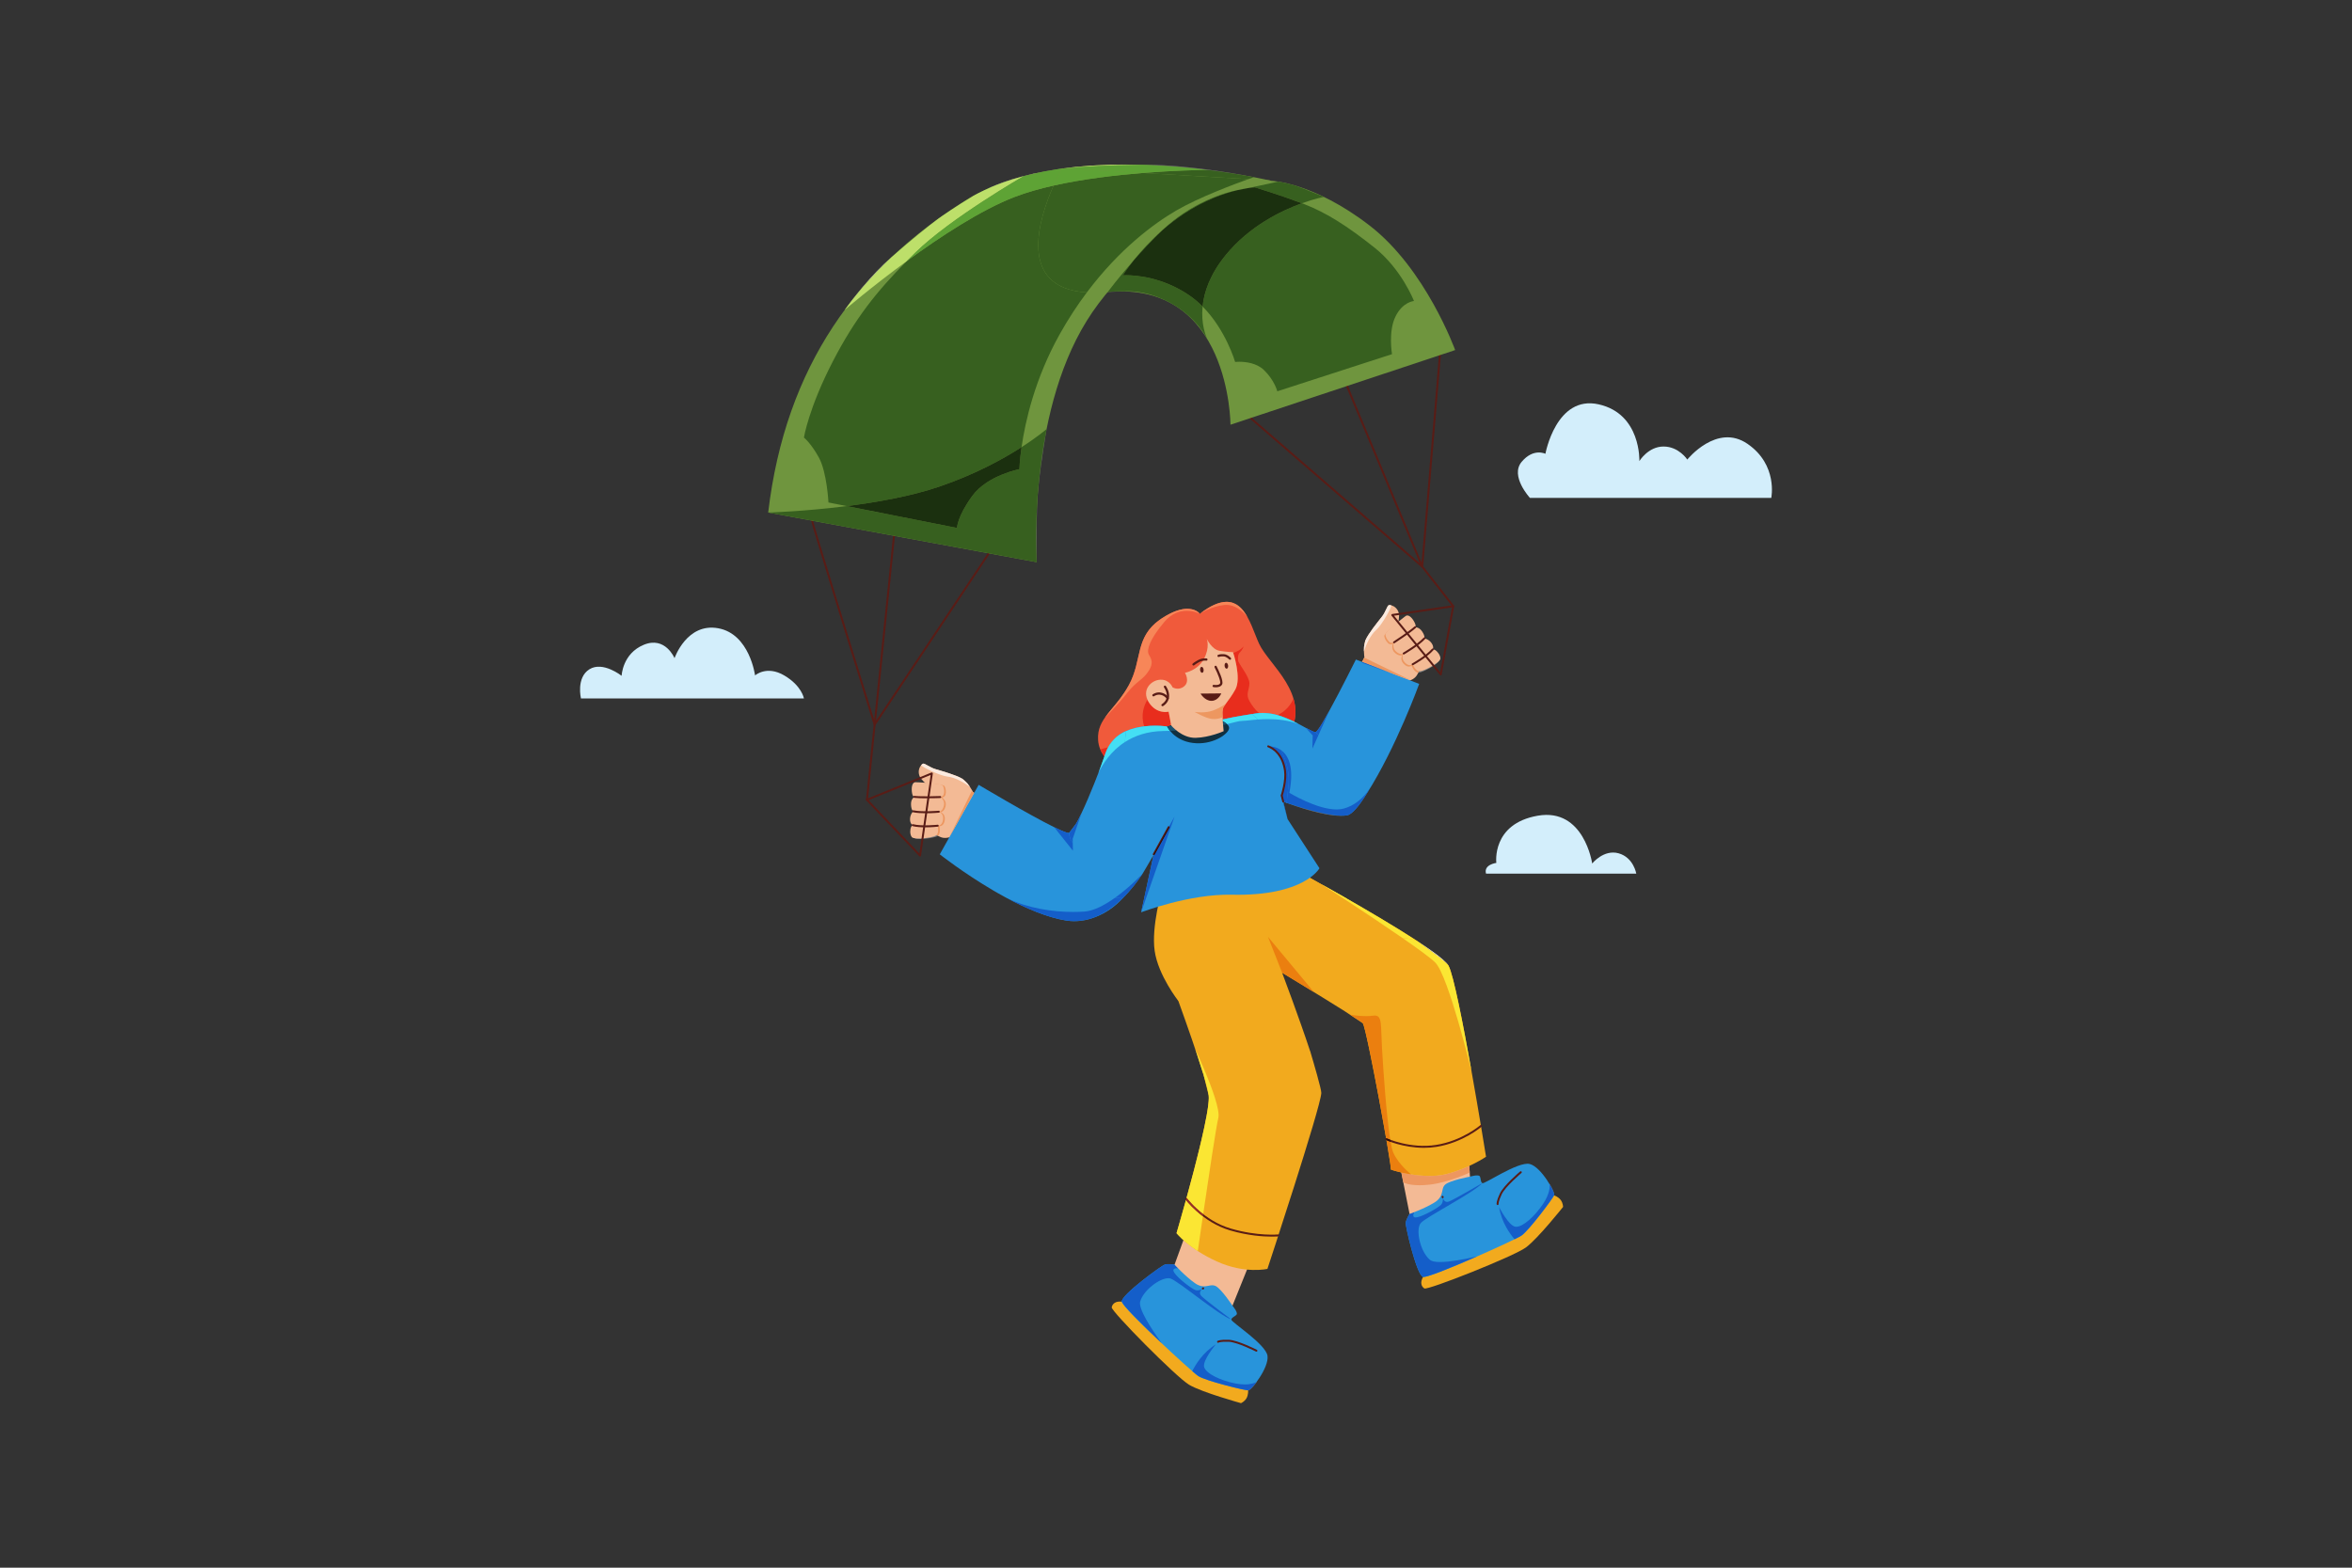 <?xml version="1.0" encoding="UTF-8"?> <svg xmlns="http://www.w3.org/2000/svg" viewBox="0 0 600 400" id="pp-lending-service"><rect x="0" y="0" width="600" height="400" fill="#333333" stroke="none"/><path fill="#F05A3B" d="M280.131,188.849c0.056,0.836,0.244,1.621,0.557,2.369c0.182,0.424,0.407,0.836,0.659,1.235 c1.121,1.743,2.972,3.17,5.349,4.205c0.481,0.203,0.793,0.317,0.793,0.317c0.245,0.099,0.5,0.187,0.764,0.279 c0.262,0.092,0.527,0.173,0.8,0.257c1.977,0.577,4.219,0.946,6.653,1.073c8.837,0.434,28.131-1.435,33.342-11.436 c5.213-9.999-5.367-17.515-7.854-22.905c-2.492-5.399-4.394-15.85-15.12-7.646c0,0-2.558-3.497-9.66,1.156 c-7.104,4.663-4.871,10.519-8.41,17.018C284.448,181.277,279.74,183.218,280.131,188.849"></path><path fill="#E82D1D" d="M329.964 178.256c-.028.064-1.144 2.953-4.101 4.19 1.637.441 3.084 1.097 4.305 1.708C330.658 182.07 330.505 180.106 329.964 178.256M317.263 164.922c0 0-.504.602-1.271 1.049-.66.383-1.231.587-1.382.638.365 1.151 1.99 6.655.535 9.292-.961 1.743-1.849 2.839-2.457 3.67.004-.004.007-.006.007-.006l0 0 0 0c0 0-.63.987-.804 1.491l0 0c-.067.369-.059 1.113-.019 1.937.001.011.001.017.001.017s0 0-.001 0c.009.181.02.365.031.55 1.107-.251 3.647-.788 7.495-1.368.514-.105 1.018-.177 1.512-.22.102-.014.204-.026.307-.036-1.095-.835-1.89-2.059-2.444-3-1.091-1.854-.076-2.843-.039-4.562.037-1.714-2.827-5.05-2.891-5.853-.059-.805-.089-1.545.501-2.113C316.935 165.845 317.263 164.922 317.263 164.922M282.653 190.684c-.758.182-1.435.357-1.965.534.182.424.407.836.659 1.235.121.188.25.373.388.553.116-.332.23-.661.342-.986.022-.065.046-.131.071-.197C282.296 191.42 282.465 191.041 282.653 190.684M292.711 178.533c-.858 1.426-1.781 3.84-.82 6.797.993-.119 1.937-.16 2.763-.16 1.805 0 3.054.194 3.054.194l.026-.003.211-.069c.282-.192.543-.362.778-.51l-.604-3.199c0 0-.327.084-.838.084-1.039 0-2.837-.345-4.192-2.439C292.938 178.993 292.812 178.761 292.711 178.533"></path><path fill="#FFF" d="M312.902,153.565c-1.776,0-3.995,0.865-6.829,3.034l0,0C308.909,154.43,311.126,153.565,312.902,153.565 c2.469,0.001,4.083,1.674,5.309,3.844c0.005,0.007,0.009,0.012,0.011,0.014C316.995,155.247,315.379,153.564,312.902,153.565"></path><path fill="#F78658" d="M312.902,153.565c-1.776,0-3.994,0.865-6.829,3.033c0,0,2.966-1.924,6.321-2.239 c0.148-0.014,0.293-0.02,0.438-0.02c2.993,0,5.196,2.831,5.378,3.07C316.986,155.239,315.372,153.565,312.902,153.565"></path><path fill="#FFF" d="M295.82,158.162c-6.386,4.585-4.378,10.296-7.822,16.61c-0.703,1.288-1.45,2.398-2.194,3.392 c0.746-0.994,1.496-2.104,2.2-3.392C291.44,168.462,289.434,162.757,295.82,158.162 M304.182,155.492 c1.33,0.337,1.892,1.106,1.892,1.106l0,0C306.074,156.598,305.512,155.829,304.182,155.492"></path><path fill="#F78658" d="M302.879,155.338c-1.513,0-3.625,0.558-6.464,2.416c-0.206,0.135-0.404,0.271-0.594,0.408 c-6.387,4.595-4.38,10.3-7.816,16.61c-0.704,1.288-1.454,2.398-2.2,3.392c-1.447,1.934-2.881,3.433-3.95,4.966 c0.194-0.19,3.383-3.35,5.718-6.353c2.404-3.091,4.005-3.224,5.544-5.723c1.54-2.505,0.002-3.539-0.199-4.419 c-0.206-0.88,0.127-3.247,4.129-7.973c1.883-2.222,3.991-2.81,5.696-2.81c1.921,0,3.332,0.748,3.332,0.748 s-0.562-0.769-1.892-1.106C303.809,155.398,303.376,155.338,302.879,155.338"></path><path fill="#F2AA1E" d="M296.43 227.049c0 0-2.773 9.344-1.869 15.587.903 6.242 6.044 12.77 6.044 12.77l43.071-26.071-13.844-7.763-3.407-5.138L296.43 227.049M318.404 354.746c0 0 .088 1.164-.437 2.046-.524.881-1.391 1.225-1.391 1.225s-9.942-2.742-13.235-4.69c-3.293-1.948-19.918-18.797-19.74-19.757.179-.958 1.035-1.63 2.569-1.441C287.705 332.316 318.404 354.746 318.404 354.746"></path><path fill="#2894DB" d="M314.407,333.147c0,0,1.461,1.737,1.053,2.265c-0.407,0.527-1.263,0.672-1.344,1.292 c-0.082,0.615,8.817,6.268,9.229,9.243c0.411,2.977-4.068,8.782-4.941,8.8c-0.875,0.015-10.903-2.422-12.767-3.677 c-1.865-1.256-19.223-17.285-19.467-18.94c-0.243-1.656,10.163-9.245,11.002-9.474c0.843-0.229,2.461,0.012,2.461,0.012 l10.535,3.833C310.168,326.5,314.483,332.254,314.407,333.147"></path><path fill="#591C16" d="M320.515 344.882l-.113-.027c-.048-.023-4.8-2.42-6.963-2.507-2.059-.085-2.574.222-2.579.226-.113.072-.268.041-.343-.069-.075-.111-.054-.259.055-.339.092-.068.674-.403 2.887-.317 2.271.092 6.971 2.46 7.17 2.562.123.062.172.213.109.336C320.693 344.832 320.605 344.882 320.515 344.882zM306.857 329.026l-.202-.102c-.081-.111-.058-.266.052-.348l.085-.062c.111-.077.266-.054.345.056.082.111.059.266-.048.347L307 328.981 306.857 329.026"></path><path fill="#7F7F7F" d="M314.12,336.677c0,0.001,0,0.002,0,0.003c0.003,0.001,0.006,0.002,0.009,0.003 C314.128,336.683,314.125,336.681,314.12,336.677 M298.16,322.536c-0.352,0-0.703,0.025-0.974,0.099 c-0.758,0.206-9.329,6.423-10.795,8.841c1.501-2.433,10.025-8.616,10.781-8.822c0.271-0.074,0.623-0.099,0.975-0.099 c0.742,0,1.486,0.111,1.486,0.111l0,0l0,0l0.007-0.02C299.575,322.638,298.866,322.536,298.16,322.536"></path><path fill="#145EC9" d="M298.147,322.556c-0.352,0-0.704,0.025-0.975,0.099c-0.756,0.206-9.28,6.389-10.781,8.822 c-0.156,0.258-0.232,0.473-0.208,0.632c0.131,0.892,5.212,5.937,10.171,10.61c-2.896-4.005-6.027-8.897-5.482-10.673 c0.911-2.94,4.966-5.905,7.166-5.904c0.193,0,0.371,0.023,0.532,0.07c1.996,0.59,12.181,9.27,15.549,10.468 c0-0.001,0-0.002,0-0.003c-0.258-0.193-6.592-4.926-7.621-5.965c-0.755-0.761-0.205-1.451,0.167-1.782l-0.011-0.006 c-0.004-0.005-0.007-0.011-0.011-0.017c-0.269,0.151-0.698,0.34-1.168,0.34c-0.167,0-0.34-0.024-0.512-0.082 c-0.975-0.332-4.367-2.917-5.354-4.365c-0.72-1.057,0.122-1.2,0.628-1.2c0.132,0,0.242,0.01,0.294,0.015 c-0.557-0.57-0.899-0.949-0.899-0.949l0,0C299.633,322.667,298.89,322.556,298.147,322.556"></path><path fill="#2C0E0B" d="M306.857,328.776c-0.05,0.033-0.122,0.08-0.213,0.131c0.004,0.006,0.007,0.011,0.011,0.017l0.011,0.006 C306.741,328.863,306.809,328.811,306.857,328.776"></path><path fill="#F3BA95" d="M303.917,310.845l-4.284,11.822c0,0,2.617,2.902,5.161,4.708c1.488,1.058,2.548,0.88,3.468,0.699 c0.652-0.126,1.235-0.253,1.853,0.058c1.485,0.754,4.292,5.014,4.292,5.014l4.802-11.906L303.917,310.845"></path><path fill="#7F7F7F" d="M320.669,352.539c-0.029,0.018-0.065,0.039-0.108,0.063c-0.931,1.253-1.818,2.137-2.157,2.143l0,0l0,0 c0,0,0,0.01,0.001,0.028c0.012,0.001,0.024,0.001,0.034,0.001c0.003,0,0.006,0,0.009,0 C318.794,354.766,319.714,353.838,320.669,352.539"></path><path fill="#EB7F0F" d="M305.728,351.127c1.95,1.245,11.572,3.595,12.678,3.647c-0.001-0.018-0.001-0.028-0.001-0.028l0,0 c-0.003,0-0.006,0-0.008,0C317.482,354.746,307.796,352.393,305.728,351.127"></path><path fill="#145EC9" d="M310.167,343.017c-3.387,2.102-5.28,5.34-6.015,6.825c0.736,0.64,1.278,1.084,1.529,1.254 c0.015,0.01,0.031,0.02,0.047,0.031c2.068,1.266,11.754,3.619,12.668,3.619c0.002,0,0.005,0,0.008,0l0,0 c0.339-0.007,1.226-0.891,2.157-2.143c-0.398,0.22-1.374,0.641-3.035,0.641c-0.65,0-1.405-0.064-2.271-0.23 c-3.868-0.74-7.546-2.506-8.07-4.17C306.662,347.175,310.167,343.017,310.167,343.017"></path><path fill="#F2AA1E" d="M396.441,304.992c0,0,1.107,0.374,1.715,1.201c0.605,0.827,0.584,1.759,0.584,1.759 s-6.409,8.08-9.491,10.35c-3.081,2.27-25.085,10.987-25.899,10.449c-0.812-0.538-1.098-1.59-0.322-2.929 C363.8,324.483,396.441,304.992,396.441,304.992"></path><path fill="#2894DB" d="M374.999,300.23c0,0,2.171-0.665,2.498-0.084c0.327,0.58,0.124,1.427,0.662,1.743 c0.257,0.152,2.408-1.159,4.892-2.471c2.668-1.409,5.721-2.819,7.222-2.414c2.9,0.786,6.495,7.176,6.169,7.988 c-0.326,0.81-6.489,9.088-8.373,10.313c-1.884,1.225-23.422,10.94-25.041,10.517c-1.618-0.423-4.539-12.967-4.421-13.83 c0.118-0.863,0.973-2.259,0.973-2.259l7.644-8.199C367.224,301.533,374.206,299.811,374.999,300.23"></path><path fill="#591C16" d="M382.042 307.471c-.112 0-.213-.073-.24-.187-.027-.112-.114-.773.837-2.781.971-2.056 4.987-5.455 5.158-5.599.105-.089.263-.075.353.03.089.105.075.264-.03.353-.041.034-4.104 3.473-5.029 5.43-.88 1.859-.801 2.455-.8 2.461.021.132-.065.262-.197.288L382.042 307.471zM368.026 305.722c-.114 0-.217-.077-.244-.192l-.023-.1c-.03-.133.051-.264.184-.297s.266.047.301.178l.027.111c.027.133-.058.266-.192.294L368.026 305.722"></path><path fill="#7F7F7F" d="M359.575,309.706l-0.007,0.007c0,0-0.856,1.396-0.975,2.261c-0.107,0.784,2.309,11.274,3.963,13.448 c-1.654-2.212-4.057-12.646-3.949-13.43c0.118-0.863,0.973-2.259,0.973-2.259l0,0l0,0L359.575,309.706 M378.146,301.868 c0,0-0.004,0.002-0.011,0.006c0.001,0.001,0.002,0.001,0.003,0.002C378.14,301.873,378.143,301.871,378.146,301.868"></path><path fill="#145EC9" d="M378.135,301.874c-0.306,0.178-7.11,4.142-8.468,4.683c-0.192,0.077-0.362,0.11-0.514,0.11 c-0.631,0-0.93-0.575-1.059-0.956c-0.005,0.001-0.01,0.003-0.016,0.004l-0.016,0.002c0.046,0.415,0.042,1.131-0.419,1.647 c-0.687,0.768-4.391,2.881-6.109,3.223c-0.158,0.031-0.293,0.046-0.408,0.046c-1.033,0-0.434-1.156-0.322-1.358 c-0.742,0.29-1.224,0.457-1.224,0.457l0,0c0,0-0.855,1.396-0.973,2.259c-0.107,0.785,2.295,11.218,3.949,13.43 c0.161,0.211,0.314,0.345,0.458,0.382c0.035,0.009,0.078,0.013,0.13,0.013c1.266,0,7.619-2.599,13.61-5.23 c-3.248,0.741-6.908,1.424-9.385,1.424c-1.197,0-2.118-0.16-2.582-0.55c-2.555-2.159-3.685-7.756-2.361-9.365 c1.323-1.607,13.289-7.588,15.71-10.221C378.137,301.876,378.136,301.875,378.135,301.874"></path><path fill="#2C0E0B" d="M368.026,305.472c0.011,0.058,0.026,0.143,0.037,0.246l0.016-0.002c0.005-0.001,0.01-0.002,0.016-0.004 C368.061,305.615,368.04,305.531,368.026,305.472"></path><path fill="#F3BA95" d="M357.372,298.609l2.208,11.124c0,0,3.693-1.275,6.349-2.91c2.659-1.636,1.501-3.526,2.777-4.6 c1.274-1.075,6.292-1.994,6.292-1.994l-0.239-3.574L357.372,298.609"></path><path fill="#ED9760" d="M374.815,297.489c-1.632,0.748-3.655,1.529-5.929,2.1c-1.305,0.327-2.732,0.455-4.161,0.455 c-2.666,0-5.34-0.446-7.243-0.878l0.502,2.53c0,0,1.167,0.72,4.159,0.72c0.746,0,1.604-0.045,2.586-0.156 c4.921-0.56,10.198-3.08,10.198-3.08l-0.103-1.541L374.815,297.489"></path><path fill="#F2AA1E" d="M343.043,258.015c3.751-2.236,7.521-4.464,10.788-7.364c2.225-1.976,3.819-4.269,5.334-6.811 c0.75-1.258,1.481-2.528,2.281-3.755l0.016-0.023c-11.651-7.604-31.63-18.488-31.63-18.488l-33.113,23.261 c0,0,7.165,19.059,10.252,29.262c4.246,0.884,8.642,0.916,12.984,0.175c5.226-0.892,10.38-2.369,14.343-5.83 c-2.96-8.98-7.228-20.251-7.228-20.251S336.968,254.185,343.043,258.015"></path><path fill="#F2AA1E" d="M369.513 246.378c-.457-.835-5.707-4.65-8.05-6.317-4.17-1.824-12.725.488-15.062 2.612-3.096 2.809-5.282 7.173-3.357 15.343.278.195 4.526 2.976 4.6 3.052.955.993 7.56 37.241 7.151 37.294-.412.057 8.118 2.723 14.092 1.228 5.97-1.498 10.205-4.445 10.205-4.445S372.01 250.927 369.513 246.378M319.028 262.562c-4.229.684-10.91 5.936-11.994 11.734.063.327 1.28 5.028 1.306 5.264.562 5.311-8.203 35.089-8.203 35.089s3.123 3.959 10.277 7.21c7.156 3.251 12.909 1.901 12.909 1.901s13.554-41.088 13.746-44.875c.046-.9-1.92-7.603-2.77-10.443C328.466 262.51 324.361 261.701 319.028 262.562"></path><path fill="#7F7F7F" d="M327.072,248.19l8.115,4.952C330.859,250.484,327.072,248.19,327.072,248.19"></path><path fill="#EB7F0F" d="M323.461,239.032l3.61,9.157c0,0,3.788,2.295,8.115,4.952L323.461,239.032"></path><path fill="#591C16" d="M324.438 315.529c-2.109 0-5.993-.23-10.621-1.584-7.016-2.052-11.359-7.828-11.403-7.886-.082-.11-.059-.267.053-.35.11-.081.267-.058.35.053.042.057 4.29 5.699 11.142 7.702 6.889 2.015 12.079 1.512 12.132 1.506.152-.018.26.087.275.224.014.137-.087.259-.224.274C326.125 315.469 325.51 315.529 324.438 315.529M363.24 292.868c-5.371 0-9.652-1.958-9.702-1.983-.125-.058-.18-.206-.121-.332.059-.123.206-.178.332-.121.059.028 6.012 2.746 12.631 1.694 6.621-1.056 11.208-4.991 11.254-5.032.103-.089.262-.08.353.024.091.104.08.262-.024.352-.046.042-4.735 4.071-11.503 5.149C365.36 292.795 364.28 292.868 363.24 292.868"></path><path fill="#7F7F7F" d="M347.635,261.061c0.002,0.003,0.005,0.005,0.008,0.008c0.28,0.291,1.043,3.604,1.974,8.145 c-0.93-4.542-1.694-7.856-1.974-8.147C347.642,261.066,347.639,261.064,347.635,261.061"></path><path fill="#EB7F0F" d="M344.432,258.896c1.737,1.11,2.964,1.925,3.203,2.165c0.004,0.003,0.006,0.005,0.008,0.006 c0.28,0.291,1.044,3.605,1.974,8.147c1.291,6.297,2.901,14.958,3.984,21.2c0.015-0.003,0.029-0.004,0.044-0.004 c0.035,0,0.071,0.007,0.104,0.023c0.014,0.007,0.335,0.154,0.904,0.365c-0.999-6.138-1.803-18.153-2.099-23.279 c-0.349-5.967,0.112-8.399-1.87-8.399c-0.139,0-0.291,0.012-0.456,0.036c-0.564,0.081-1.168,0.112-1.766,0.112 C346.407,259.267,344.432,258.896,344.432,258.896"></path><path fill="#7F7F7F" d="M354.782,298.374c0.016,0.035,0.301,0.145,0.793,0.294C355.094,298.522,354.81,298.412,354.782,298.374"></path><path fill="#EB7F0F" d="M353.695,290.954c0.75,4.347,1.219,7.393,1.101,7.409c-0.012,0.002-0.016,0.005-0.014,0.011 c0.027,0.038,0.312,0.148,0.793,0.294c0.905,0.273,2.51,0.676,4.413,0.976c-0.038-0.028-3.235-2.51-4.567-5.574 c-0.23-0.53-0.456-1.474-0.672-2.707C354.247,291.184,353.886,291.036,353.695,290.954"></path><path fill="#2C0E0B" d="M353.645,290.41c-0.015,0-0.029,0.001-0.044,0.004c0.032,0.182,0.063,0.363,0.094,0.54 c0.191,0.082,0.552,0.23,1.054,0.409c-0.032-0.182-0.064-0.372-0.096-0.566c-0.568-0.211-0.89-0.358-0.904-0.365 C353.716,290.417,353.68,290.41,353.645,290.41"></path><path fill="#FFF" d="M306.973,274.097c0.021,0.07,0.042,0.14,0.063,0.209c-0.001-0.004-0.001-0.007-0.002-0.01 c0.011-0.06,0.023-0.119,0.035-0.179C307.038,274.11,307.005,274.103,306.973,274.097 M304.905,267.685 c0.168,0.5,0.333,0.993,0.494,1.479c-0.161-0.485-0.325-0.978-0.493-1.477C304.906,267.686,304.905,267.685,304.905,267.685"></path><path fill="#FBE633" d="M304.907,267.687c0.167,0.499,0.332,0.992,0.493,1.477c0.588,1.774,1.124,3.447,1.574,4.933 c0.032,0.007,0.064,0.013,0.097,0.02c0.067-0.322,0.151-0.644,0.25-0.962C306.065,270.149,304.949,267.777,304.907,267.687"></path><path fill="#FBE633" d="M307.32 273.155c-.1.318-.184.639-.25.962-.012.06-.024.119-.035.179 0 .003.001.007.002.01.714 2.375 1.198 4.248 1.304 5.254.018.166.026.356.026.568-.001 4.143-3.268 16.767-5.684 25.542.052.014.1.045.134.092.025.033 1.505 2 4.114 4.021 1.364-9.298 3.329-22.42 3.863-24.526C311.289 283.304 309.156 277.551 307.32 273.155M302.533 306.211c-1.348 4.878-2.396 8.437-2.396 8.437l0 0c0 0 0 .001.001.002.057.072 1.756 2.178 5.423 4.558 0-.003.544-3.799 1.286-8.861C304.464 308.541 302.953 306.738 302.533 306.211"></path><path fill="#973025" d="M302.683,305.67c-0.05,0.182-0.1,0.363-0.149,0.542l0,0c0.419,0.527,1.931,2.33,4.315,4.136 c0.027-0.186,0.055-0.375,0.083-0.565c-2.609-2.021-4.089-3.988-4.114-4.021C302.782,305.715,302.734,305.684,302.683,305.67 L302.683,305.67"></path><path fill="#7F7F7F" d="M395.296,302.044c0.005,0.034,0.011,0.075,0.016,0.123c0.789,1.347,1.256,2.508,1.129,2.824l0,0l0,0 c0,0,0.009,0.003,0.027,0.009c0.007-0.015,0.013-0.029,0.018-0.041C396.612,304.639,396.119,303.431,395.296,302.044"></path><path fill="#EB7F0F" d="M396.441,304.992L396.441,304.992c-0.322,0.8-6.337,8.884-8.3,10.264c1.887-1.27,7.841-9.248,8.327-10.255 C396.45,304.995,396.441,304.992,396.441,304.992"></path><path fill="#145EC9" d="M395.312,302.168c0.064,0.629,0.051,2.44-1.695,5.045c-2.128,3.171-5.073,5.804-6.833,5.804 c-0.054,0-0.107-0.003-0.16-0.008c-1.739-0.168-4.197-5.02-4.197-5.02c0.611,3.94,2.854,6.948,3.934,8.205 c0.874-0.428,1.496-0.753,1.751-0.919c0.009-0.006,0.019-0.013,0.029-0.019c1.963-1.38,7.978-9.464,8.3-10.264l0,0 C396.568,304.676,396.101,303.515,395.312,302.168"></path><path fill="#FFF" d="M369.542,246.433c1.292,2.478,3.765,15.191,5.871,27.007c0.001,0.005,0.002,0.008,0.002,0.009 C373.309,261.63,370.835,248.912,369.542,246.433 M369.527,246.405c0.003,0.006,0.007,0.012,0.01,0.019 C369.534,246.418,369.531,246.411,369.527,246.405 M337.903,226.055c1.759,0.99,3.712,2.098,5.76,3.273l0.014,0.008 c5.935,3.407,12.666,7.383,17.786,10.725l0,0c2.343,1.667,7.593,5.482,8.05,6.317l0,0l0,0 C367.763,243.188,348.987,232.292,337.903,226.055 M337.852,226.026c0.01,0.006,0.02,0.011,0.029,0.017 C337.871,226.037,337.861,226.031,337.852,226.026"></path><path fill="#FBE633" d="M343.663,229.328c0.005,0.003,0.008,0.005,0.013,0.008l0,0L343.663,229.328"></path><path fill="#FBE633" d="M337.143,225.628c0.193,0.108,12.133,7.813,20.733,13.775c1.349,0.023,2.593,0.223,3.587,0.658 c-5.121-3.342-11.852-7.319-17.787-10.725c-0.005-0.003-0.008-0.005-0.013-0.008c-2.048-1.175-4.001-2.283-5.76-3.273 c-0.007-0.004-0.015-0.008-0.022-0.012c-0.01-0.006-0.02-0.011-0.029-0.017C337.611,225.891,337.375,225.758,337.143,225.628"></path><path fill="#FBE633" d="M357.875,239.403c3.971,2.753,7.23,5.134,8.291,6.224c3.324,3.411,9.121,27.296,9.246,27.813 c-2.105-11.816-4.578-24.529-5.871-27.007c-0.001-0.003-0.003-0.006-0.005-0.009c-0.003-0.006-0.006-0.013-0.01-0.019 c-0.005-0.009-0.01-0.019-0.015-0.028l0,0c-0.457-0.835-5.707-4.65-8.05-6.317l0,0 C360.468,239.626,359.224,239.426,357.875,239.403"></path><path fill="#F3BA95" d="M249.578,202.826l-5.728,11.572l-1.005-0.572h-0.008l-0.447-0.253c0,0-0.161,0.068-0.434,0.125 c-0.324,0.079-0.792,0.142-1.308,0.072c-0.937-0.119-1.828-0.81-1.828-0.81l0.306-10.807c0,0-4.002-2.556-4.583-4.231 c-0.417-1.191,0.018-2.175,0.451-2.686c0.179-0.211,0.353-0.348,0.48-0.386c0.43-0.14,1.63,0.943,3.194,1.404 c1.565,0.468,5.293,1.51,6.825,2.456l0.083,0.06c0.24,0.15,0.473,0.34,0.682,0.553c0.177,0.168,0.339,0.347,0.496,0.534 l0.009,0.008c0.257,0.31,0.495,0.633,0.695,0.938c0.485,0.717,0.786,1.319,0.786,1.319l0.081,0.045L249.578,202.826"></path><path fill="#FBEADF" d="M235.559,194.836c-0.031,0-0.06,0.004-0.085,0.012c-0.127,0.038-0.301,0.175-0.48,0.386 c0.085,0.457,4.896,2.717,6.661,2.904c2.111,0.228,4.36,1.602,5.803,2.662c-0.201-0.305-0.438-0.627-0.695-0.938l-0.009-0.008l0,0 c-0.523-0.496-0.984-0.922-1.178-1.087l0,0l-0.083-0.06c-1.531-0.946-5.259-1.988-6.825-2.456 C237.197,195.819,236.048,194.836,235.559,194.836"></path><path fill="#F3BA95" d="M347.375,169.061l11.353,6.15l0.491-1.048l0.008-0.003l0.22-0.465c0,0,0.171-0.039,0.424-0.149 c0.312-0.123,0.73-0.342,1.111-0.695c0.695-0.64,1.026-1.718,1.026-1.718l-6.486-8.652c0,0,1.794-4.396,1.302-6.1 c-0.347-1.216-1.27-1.766-1.917-1.935c-0.269-0.069-0.491-0.08-0.615-0.038c-0.431,0.134-0.786,1.712-1.798,2.99 c-1.008,1.286-3.452,4.288-4.157,5.943l-0.035,0.098c-0.11,0.26-0.188,0.55-0.237,0.844c-0.047,0.24-0.077,0.48-0.095,0.722 l-0.004,0.012c-0.033,0.403-0.04,0.802-0.027,1.167c0.018,0.866,0.119,1.531,0.119,1.531l-0.042,0.083L347.375,169.061"></path><path fill="#FBEADF" d="M354.478,154.383c-0.075,0-0.139,0.008-0.187,0.025c-0.431,0.134-0.786,1.712-1.798,2.99 c-1.008,1.286-3.452,4.288-4.157,5.943l-0.035,0.098l0,0c-0.062,0.247-0.192,0.859-0.332,1.567l0,0l-0.004,0.012 c-0.022,0.277-0.033,0.552-0.033,0.816c0,0.12,0.002,0.237,0.006,0.351c0.568-1.698,1.611-4.119,3.203-5.521 c1.335-1.171,3.958-5.794,3.766-6.216l0,0C354.742,154.404,354.595,154.383,354.478,154.383"></path><path fill="#2894DB" d="M279.034,215.15c-1.688-1.14-2.174-3.141-6.302-2.639c-0.367,0.131-1.805-0.462-3.797-1.445 c-6.597-3.247-19.276-10.813-19.276-10.813l-9.919,17.733c0,0,5.992,4.738,13.66,9.229l0.018,0.016 c0.355,0.209,0.718,0.412,1.082,0.621l0.079,0.041l0.035,0.022c0.606,0.35,1.229,0.69,1.851,1.03 c0.104,0.062,0.224,0.117,0.336,0.179c4.997,2.677,10.398,4.986,15.174,5.745c4.835,0.766,10.41-1.274,14.406-5.665 C285.91,224.397,282.345,217.386,279.034,215.15"></path><path fill="#2894DB" d="M295.656 193.152c-.276-1.595-2.114-6.086-8.371-6.619-2.614.92-4.554 3.579-5.207 5.487-.573 1.667-1.209 3.438-1.877 5.205-.346.908-.699 1.817-1.061 2.712l-.014.034c-1.078 2.69-2.174 5.275-3.178 7.385-.511 1.069-.993 2.019-1.434 2.805l-1.782 2.35c.095 2.532 1.843 2.778 2.176 5.295.339 2.551 1.204 4.915 2.57 7.096.951 1.519 2.125 2.843 3.827 3.507 1.587.615 3.381.688 5.075.794 2.086-2.045 3.803-4.319 5.099-6.284l.021-.026c.391-.594 2.194-3.77 2.507-4.292C298.088 210.672 296.209 196.375 295.656 193.152M348.704 202.422c7.457-11.694 13.361-27.999 13.329-27.926l-16.145-6.214c0 0-3.778 7.606-6.769 13.058l-.008.01c-.872 1.583-2.763 5.131-3.494 5.435C334.095 194.407 340.88 199.448 348.704 202.422"></path><path fill="#2894DB" d="M335.617,186.784c-0.373,0.06-1.258-0.404-2.498-1.071c-0.374-0.209-0.779-0.431-1.21-0.659 c-0.182-0.096-0.378-0.199-0.578-0.304l-0.027-0.014c-2.671-1.388-6.844-3.589-11.928-2.54c-0.664,3.514,0.324,10.896,2.098,14.855 c1.043,2.331,2.495,5.88,6.799,7.814c3.632,1.248,11.8,3.792,15.368,3.163c1.304-0.228,3.1-2.433,5.062-5.608 C346.624,195.919,339.938,191.929,335.617,186.784"></path><path fill="#2894DB" d="M327.352,204.513c0,0,0.34,0.135,0.922,0.354c0.021-2.078,0.577-4.1,0.5-6.188 c-0.083-2.266-0.685-4.457-1.621-6.516c-1.755-3.865-4.606-7.165-7.776-9.965c-5.292,0.798-8.108,1.514-8.108,1.514l-13.561,1.653 c0,0-5.764-0.892-10.423,1.168c-0.368,2.064-0.44,4.124-0.014,6.261c0.646,3.231,2.078,6.244,2.949,9.414 c0.859,3.124,1.819,6.225,2.525,9.391c0.358,1.605,0.554,3.216,0.814,4.836c0.118,0.73,0.289,1.449,0.449,2.168 c0.206-0.405,0.313-0.638,0.313-0.638l-3.214,14.813c0,0,12.311-4.727,23.083-4.49c18.607,0.413,22.406-6.759,22.406-6.759 l-8.136-12.536L327.352,204.513"></path><path fill="#7F7F7F" d="M343.682,208.022c-0.002,0-0.004,0.001-0.006,0.001C343.678,208.023,343.68,208.022,343.682,208.022 M343.717,208.015c-0.002,0.001-0.005,0.001-0.007,0.002C343.712,208.016,343.714,208.015,343.717,208.015 M343.75,208.006 c-0.002,0.001-0.004,0.001-0.006,0.002C343.746,208.008,343.749,208.007,343.75,208.006 M343.785,207.997 c-0.002,0.001-0.004,0.001-0.007,0.002C343.781,207.998,343.783,207.998,343.785,207.997 M343.819,207.988 c-0.001,0-0.003,0.001-0.004,0.001C343.816,207.988,343.817,207.988,343.819,207.988 M343.854,207.977c0,0-0.001,0-0.001,0 C343.853,207.977,343.853,207.977,343.854,207.977 M344.001,207.923c-0.001,0.001-0.003,0.001-0.005,0.002 C343.998,207.924,344,207.923,344.001,207.923 M344.039,207.907c-0.002,0.001-0.004,0.002-0.007,0.003 C344.035,207.909,344.037,207.908,344.039,207.907 M344.077,207.89c-0.003,0.002-0.007,0.003-0.01,0.005 C344.07,207.893,344.073,207.892,344.077,207.89 M344.113,207.873c-0.003,0.002-0.007,0.003-0.01,0.005 C344.106,207.876,344.109,207.875,344.113,207.873 M344.149,207.856c-0.004,0.002-0.007,0.004-0.011,0.005 C344.142,207.859,344.146,207.857,344.149,207.856 M344.187,207.837c-0.005,0.002-0.009,0.005-0.014,0.007 C344.177,207.842,344.182,207.839,344.187,207.837 M344.284,207.784c-0.03,0.017-0.06,0.033-0.089,0.048 C344.225,207.817,344.254,207.801,344.284,207.784 M344.322,207.763c-0.011,0.006-0.022,0.012-0.033,0.019 C344.3,207.775,344.311,207.769,344.322,207.763 M328.28,204.869c2.455,0.917,9.237,3.286,13.749,3.286 c0.58,0,1.123-0.039,1.613-0.126c-0.382,0.067-0.817,0.098-1.294,0.098C338.377,208.128,331.526,205.984,328.28,204.869 M327.354,204.513c0.022,0.009,0.307,0.122,0.792,0.305C327.663,204.636,327.376,204.522,327.354,204.513 M348.77,202.319 c-0.022,0.034-0.043,0.069-0.065,0.103l0,0c-1.64,2.654-3.164,4.63-4.381,5.34C345.556,207.043,347.104,205.027,348.77,202.319"></path><path fill="#145EC9" d="M349.463 201.164c-.222.332-.492.707-.81 1.101.018.052.035.104.051.157l0 0 0 0c.022-.034.043-.069.065-.103C348.999 201.946 349.23 201.561 349.463 201.164M326.782 191.386c.128.256.252.515.371.776.937 2.059 1.539 4.25 1.621 6.516.077 2.088-.479 4.11-.5 6.188.002.001.004.002.006.003 3.246 1.115 10.097 3.259 14.067 3.259.477 0 .912-.031 1.294-.098l0 0c.011-.002.022-.004.034-.006.002 0 .004-.001.006-.001.009-.002.018-.004.027-.006.002 0 .005-.001.007-.002.009-.002.018-.004.027-.006.002-.001.004-.001.006-.002.009-.002.019-.005.028-.007.002-.001.005-.001.007-.002.01-.003.02-.005.03-.008.001 0 .002-.001.004-.001.011-.003.022-.007.033-.01 0 0 .001 0 .001 0 .047-.015.095-.033.143-.052.001-.001.003-.001.005-.002.01-.004.021-.009.031-.013.002-.001.004-.002.007-.003.009-.004.018-.008.027-.012.003-.002.007-.003.01-.005.009-.004.018-.008.026-.012.003-.002.007-.003.01-.005.009-.004.017-.008.025-.012.004-.002.007-.004.011-.005.008-.004.016-.008.023-.012.005-.002.009-.005.014-.007.003-.002.006-.003.009-.005.029-.015.059-.031.089-.048.002-.001.003-.002.005-.003.011-.006.021-.012.033-.019 0 0 0 0 .001-.001 1.217-.71 2.741-2.686 4.381-5.34l0 0c-.017-.052-.034-.105-.051-.157-1.219 1.51-3.153 3.302-5.843 4.039-.573.157-1.195.227-1.848.227-5.095 0-12.042-4.251-12.042-4.251C330.237 195.58 328.592 192.656 326.782 191.386"></path><path fill="#145EC9" d="M323.716,190.421c-0.124,0-0.194,0.006-0.194,0.006c7.296,3.731,3.278,12.472,3.278,12.472l1.659,6.093 l-1.107-4.479l0,0c0,0,0,0,0.001,0.001c0.022,0.009,0.309,0.123,0.792,0.305c0.042,0.016,0.084,0.032,0.129,0.048 c0.021-2.077,0.577-4.1,0.5-6.188c-0.083-2.266-0.685-4.457-1.621-6.516c-0.119-0.261-0.242-0.52-0.371-0.776 C325.533,190.51,324.204,190.421,323.716,190.421"></path><path fill="#103041" d="M299.161,184.897l-1.449,0.472c0,0,1.713,3.581,6.578,4.196c4.863,0.614,8.725-2.069,9.199-3.484 c0.475-1.414-2.22-2.368-2.22-2.368L299.161,184.897"></path><path fill="#591C16" d="M327.354 204.766c-.112 0-.214-.075-.242-.188l-.388-1.53.005-.141c.013-.036 1.217-3.696.83-6.269-.571-3.81-2.561-5.354-4.129-5.979-.128-.052-.19-.196-.14-.325.053-.128.198-.188.325-.14 1.689.674 3.831 2.326 4.438 6.37.379 2.521-.652 5.888-.827 6.431l.37 1.46c.034.134-.047.27-.181.304L327.354 204.766zM294.324 218.217l-.121-.031c-.121-.066-.166-.22-.099-.339l3.804-6.913c.066-.122.221-.167.339-.099.121.066.166.218.099.339l-3.804 6.913L294.324 218.217"></path><path fill="#7F7F7F" d="M358.716,157.382c-0.151,0-0.292,0.046-0.417,0.142c0,0-0.712,0.538-1.608,1.256 c-0.391,1.791-1.17,3.702-1.17,3.702l6.486,8.652c0,0-0.065,0.211-0.197,0.501c0.015,0.001,0.031,0.001,0.046,0.001 c0.021,0,0.042-0.001,0.062-0.002c1.082-0.07,5.174-2.258,5.241-3.215c0.066-0.958-0.973-2.061-1.35-2.231 c-0.228-0.103-0.406-0.124-0.512-0.124c-0.069,0-0.106,0.009-0.106,0.009s0.434-0.638-0.301-1.657 c-0.734-1.021-1.817-1.183-1.817-1.183s0.245-0.534-0.552-1.739c-0.678-1.026-1.508-1.103-1.741-1.103 c-0.041,0-0.063,0.002-0.063,0.002s0.421-0.249-0.279-1.487C359.896,157.945,359.243,157.382,358.716,157.382"></path><path fill="#ED9760" d="M356.691,158.78c-1.521,1.219-3.572,2.957-3.557,3.454c0.021,0.79,0.821,1.948,1.33,2.105 c0.121,0.037,0.234,0.051,0.336,0.051c0.326,0,0.54-0.145,0.54-0.145s-0.618,1.404,0.566,2.391c0.57,0.477,1.031,0.6,1.354,0.6 c0.347,0,0.538-0.142,0.538-0.142s-0.851,1.073,0.285,2.288c0.508,0.544,0.963,0.694,1.31,0.694c0.428,0,0.693-0.229,0.693-0.229 s0.702,1.737,1.725,1.788c0.132-0.29,0.197-0.501,0.197-0.501l-6.486-8.652C355.521,162.481,356.301,160.57,356.691,158.78"></path><path fill="#F3BA95" d="M358.585,157.177c0,0-5.189,3.921-5.166,4.71s0.822,1.946,1.33,2.104s0.875-0.094,0.875-0.094 s-0.616,1.405,0.566,2.393c1.184,0.986,1.893,0.457,1.893,0.457s-0.852,1.072,0.285,2.287c1.137,1.216,2.002,0.465,2.002,0.465 s0.752,1.86,1.834,1.788c1.083-0.071,5.175-2.258,5.242-3.215c0.065-0.957-0.975-2.062-1.35-2.23 c-0.377-0.17-0.618-0.116-0.618-0.116s0.433-0.637-0.302-1.657c-0.734-1.02-1.818-1.184-1.818-1.184s0.246-0.532-0.551-1.738 c-0.798-1.206-1.805-1.101-1.805-1.101s0.423-0.249-0.278-1.486C360.024,157.322,359.148,156.745,358.585,157.177z"></path><path fill="#591C16" d="M355.624 164.146l-.21-.114c-.075-.115-.042-.271.074-.346.039-.025 3.92-2.55 5.348-3.828.102-.091.26-.084.354.02.092.104.083.261-.02.354-1.457 1.304-5.249 3.771-5.41 3.875L355.624 164.146zM358.083 166.996l-.217-.125c-.068-.119-.028-.272.092-.342.036-.021 3.64-2.116 5.217-3.815.096-.102.253-.106.354-.014.102.095.107.253.014.354-1.629 1.755-5.184 3.821-5.334 3.909L358.083 166.996zM360.37 169.748l-.219-.129c-.066-.121-.023-.273.098-.34.035-.02 3.537-1.966 5.04-3.718.089-.104.247-.117.353-.026.104.09.116.247.026.353-1.561 1.819-5.03 3.748-5.177 3.829L360.37 169.748z"></path><polyline fill="#7F7F7F" points="294.252 218.198 291.106 232.776 294.269 218.203 294.252 218.198"></polyline><path fill="#145EC9" d="M299.629,208.356l-1.373,2.484c0.114,0.069,0.154,0.216,0.09,0.333l-3.804,6.913l-0.218,0.13l-0.055-0.014 l-3.163,14.573L299.629,208.356"></path><path fill="#2C0E0B" d="M298.256,210.84l-2.529,4.575l-1.426,2.551l-0.05,0.232l0.017,0.004l0.055,0.014l0.218-0.13l3.804-6.913 C298.411,211.056,298.37,210.909,298.256,210.84"></path><path fill="#7F7F7F" d="M278.25,234.393c-1.412,0.419-2.841,0.633-4.238,0.633c-0.689,0-1.371-0.052-2.039-0.158 c0.726,0.115,1.437,0.169,2.135,0.169C275.552,235.038,276.935,234.805,278.25,234.393 M291.479,222.92 c-1.296,1.965-3.013,4.239-5.099,6.284l0,0l0,0c-0.012,0.013-0.024,0.026-0.036,0.039 C288.446,227.189,290.176,224.897,291.479,222.92"></path><path fill="#145EC9" d="M284.444,229.068c-2.533,1.81-5.37,3.356-7.828,3.523c-0.901,0.062-1.858,0.096-2.859,0.096 c-5.188,0-11.523-0.913-16.957-3.563c4.997,2.677,10.398,4.986,15.174,5.745l0,0c0.667,0.106,1.349,0.158,2.039,0.158 c1.396,0,2.826-0.215,4.238-0.633c3.09-0.967,5.812-2.919,8.094-5.15c0.012-0.013,0.024-0.026,0.036-0.039l0,0 C285.744,229.164,285.093,229.129,284.444,229.068"></path><path fill="#145EC9" d="M291.479,222.92c-0.305,0.32-3.349,3.514-7.035,6.148c0.648,0.061,1.3,0.096,1.936,0.136l0,0 C288.466,227.159,290.183,224.885,291.479,222.92L291.479,222.92"></path><path fill="#FB9964" d="M322.163,181.891c-0.317,0-0.633,0.015-0.946,0.046c0.005,0.004,0.01,0.008,0.016,0.012 c0.279-0.017,0.555-0.026,0.828-0.026c1.038,0,2.027,0.121,2.961,0.32C324.071,182.023,323.11,181.891,322.163,181.891"></path><path fill="#F84D31" d="M319.397,182.193c-3.848,0.581-6.388,1.117-7.495,1.368v0c1.105-0.251,3.64-0.786,7.474-1.364l0,0 C319.384,182.196,319.391,182.195,319.397,182.193 M321.216,181.937c-0.103,0.01-0.205,0.022-0.307,0.036 c0.108-0.009,0.215-0.017,0.322-0.024C321.227,181.945,321.222,181.941,321.216,181.937"></path><path fill="#44DFF4" d="M322.06,181.923c-0.273,0-0.549,0.008-0.828,0.026c-0.107,0.007-0.214,0.015-0.322,0.024 c-0.019,0.003-0.037,0.005-0.056,0.008c-0.505,0.071-0.99,0.142-1.457,0.213c-0.007,0.001-0.014,0.003-0.021,0.004 c0.509,0.449,1.009,0.912,1.499,1.387c0.8-0.06,1.678-0.103,2.612-0.103c2.363,0,5.085,0.276,7.817,1.255 c-1.815-0.943-4.018-1.97-6.283-2.495C324.087,182.044,323.098,181.923,322.06,181.923"></path><path fill="#44DFF4" d="M319.376,182.197c-3.834,0.578-6.369,1.113-7.474,1.364c0.009,0.147,0.019,0.295,0.029,0.441 c0.355,0.179,0.785,0.434,1.111,0.752c1.923-0.453,3.035-0.815,3.807-0.815c0.009,0,0.018,0,0.027,0c0.007,0,0.013,0,0.02,0 c0.55,0,1.436-0.114,2.562-0.229c0.438-0.044,0.912-0.089,1.417-0.127C320.386,183.109,319.885,182.647,319.376,182.197 L319.376,182.197"></path><path fill="#FB9964" d="M291.891,185.33c-1.517,0.181-3.15,0.545-4.664,1.223c0.019-0.007,0.038-0.014,0.057-0.02l0,0 c1.498-0.662,3.109-1.019,4.608-1.199C291.892,185.332,291.892,185.331,291.891,185.33"></path><path fill="#F84D31" d="M294.654,185.17c-0.826,0-1.77,0.041-2.763,0.16c0,0.002,0.001,0.002,0.001,0.004 c0.999-0.12,1.948-0.161,2.778-0.161c1.796,0,3.037,0.192,3.037,0.192l0.026-0.003l-0.026,0.003 C297.708,185.365,296.459,185.17,294.654,185.17"></path><path fill="#FB9964" d="M284.775,188.066c-0.834,0.699-1.562,1.56-2.122,2.618c0.013-0.003,0.025-0.006,0.037-0.009 C283.194,189.779,283.905,188.846,284.775,188.066"></path><path fill="#F84D31" d="M282.69,190.675c-0.012,0.003-0.024,0.006-0.037,0.009c-0.188,0.357-0.357,0.735-0.504,1.138 C282.287,191.458,282.469,191.07,282.69,190.675"></path><path fill="#44DFF4" d="M287.285,186.533c-0.019,0.007-0.038,0.013-0.057,0.02c-0.873,0.391-1.705,0.887-2.453,1.513 c-0.87,0.78-1.581,1.713-2.084,2.609c-0.222,0.395-0.404,0.783-0.542,1.147c-0.024,0.065-0.047,0.131-0.07,0.197 c-0.503,1.459-1.052,2.997-1.629,4.543c-0.083,0.221-0.166,0.442-0.249,0.663c1.104-2.302,3.187-5.578,6.785-7.899 C287.013,188.391,287.119,187.462,287.285,186.533"></path><path fill="#44DFF4" d="M294.67,185.173c-0.83,0-1.779,0.041-2.778,0.161c-1.499,0.18-3.11,0.537-4.608,1.199l0,0 c-0.166,0.93-0.271,1.858-0.299,2.794c2.465-1.59,5.641-2.732,9.699-2.807c0.611-0.011,1.202-0.026,1.777-0.044 c-0.523-0.633-0.75-1.106-0.75-1.106l0.022-0.007l-0.026,0.003C297.708,185.365,296.466,185.173,294.67,185.173"></path><path fill="#1B526F" d="M298.872,185.223l-1.138,0.139l-0.022,0.007c0,0,0.227,0.474,0.75,1.106 c0.579-0.019,1.14-0.041,1.683-0.066C299.492,185.893,299.047,185.42,298.872,185.223 M311.931,184.003 c0.024,0.341,0.05,0.676,0.076,0.986c0.369-0.08,0.713-0.158,1.035-0.234C312.716,184.437,312.286,184.181,311.931,184.003"></path><path fill="#7F7F7F" d="M339.11,181.349c-1.27,2.308-2.398,4.232-3.041,5.035C336.951,185.35,338.384,182.668,339.11,181.349 L339.11,181.349"></path><path fill="#145EC9" d="M339.11,181.349c-0.726,1.319-2.16,4.001-3.041,5.035c-0.19,0.237-0.337,0.377-0.434,0.399 c-0.005,0.001-0.011,0.002-0.016,0.003c0.229,0.272,0.463,0.541,0.704,0.807L339.11,181.349"></path><path fill="#145EC9" d="M333.119,185.713l1.75,1.93l-0.079,3.385l1.533-3.435c-0.241-0.266-0.476-0.535-0.704-0.807 c-0.021,0.003-0.044,0.005-0.069,0.005C335.146,186.792,334.288,186.342,333.119,185.713L333.119,185.713"></path><path fill="#7F7F7F" d="M270.885,211.978c0.001,0.001,0.003,0.001,0.004,0.002C270.888,211.979,270.887,211.978,270.885,211.978 M268.935,211.067L268.935,211.067c0.733,0.362,1.391,0.67,1.948,0.91C270.326,211.737,269.667,211.428,268.935,211.067 M274.637,209.94c-0.071,0.116-0.142,0.229-0.211,0.338l0.089-0.117C274.555,210.089,274.596,210.015,274.637,209.94"></path><path fill="#145EC9" d="M268.935,211.067l4.769,5.994l-0.038-1.989c-0.466-0.663-0.888-1.351-0.934-2.56l0,0l0,0 c-0.034,0.013-0.078,0.019-0.13,0.019c-0.301,0-0.899-0.201-1.712-0.551c-0.001-0.001-0.003-0.001-0.004-0.002 c-0.001,0-0.001-0.001-0.002-0.001C270.326,211.737,269.667,211.428,268.935,211.067"></path><path fill="#145EC9" d="M275.948,207.356L275.948,207.356c-0.401,0.982-0.864,1.852-1.311,2.584 c-0.041,0.075-0.082,0.149-0.123,0.221l-0.089,0.117c-0.905,1.415-1.693,2.233-1.693,2.233l0,0l0,0 c0.045,1.209,0.468,1.897,0.934,2.56l-0.02-1.047L275.948,207.356"></path><polyline fill="#7F7F7F" points="348.014 167.798 347.461 168.887 347.462 168.888 348.014 167.798"></polyline><polyline fill="#ED9760" points="348.014 167.798 348.014 167.798 347.462 168.888 355.754 172.079 359.86 173.548 348.014 167.798"></polyline><polyline fill="#145EC9" points="347.461 168.887 347.461 168.888 347.486 169.121 355.754 172.079 347.462 168.888 347.461 168.887"></polyline><path fill="#7F7F7F" d="M233.965,199.705c-0.688,0-1.058,0.971-0.918,2.363c0.132,1.338,0.578,1.374,0.626,1.374 c0.003,0,0.004,0,0.004,0s-0.885,0.495-0.84,1.939c0.046,1.445,0.553,1.737,0.553,1.737s-0.792,0.76-0.802,2.017 c-0.012,1.256,0.709,1.526,0.709,1.526s-0.228,0.096-0.438,0.453c-0.208,0.354-0.421,1.855,0.186,2.599 c0.207,0.253,0.876,0.354,1.706,0.354c1.608,0,3.819-0.377,4.431-0.751c0.031-0.019,0.061-0.04,0.089-0.062 c-0.275-0.161-0.449-0.296-0.449-0.296l0.306-10.807c0,0-1.739-1.111-3.091-2.348c-1.146-0.07-2.04-0.098-2.04-0.098 C233.985,199.705,233.975,199.705,233.965,199.705"></path><path fill="#ED9760" d="M236.035,199.804c1.352,1.237,3.091,2.348,3.091,2.348l-0.306,10.807c0,0,0.174,0.135,0.449,0.296 c0.807-0.633,0.378-2.456,0.378-2.456s0.017,0.002,0.048,0.002c0.218,0,1.119-0.089,1.317-1.536 c0.229-1.649-1.085-2.034-1.085-2.034s0.001,0,0.003,0c0.053,0,0.895-0.023,1.281-1.465c0.396-1.488-0.919-2.28-0.919-2.28 s0.444-0.007,0.77-0.428c0.324-0.421,0.309-1.828-0.127-2.484C240.659,200.159,237.981,199.922,236.035,199.804"></path><path fill="#F3BA95" d="M233.562,199.587c0,0,6.502,0.208,6.938,0.866c0.437,0.657,0.452,2.063,0.126,2.484 c-0.324,0.422-0.77,0.43-0.77,0.43s1.316,0.791,0.919,2.28c-0.396,1.488-1.283,1.465-1.283,1.465s1.315,0.385,1.087,2.033 c-0.227,1.647-1.366,1.533-1.366,1.533s0.46,1.954-0.466,2.519c-0.928,0.566-5.531,1.141-6.138,0.396 c-0.606-0.743-0.394-2.244-0.184-2.6c0.209-0.355,0.438-0.45,0.438-0.45s-0.723-0.271-0.711-1.527 c0.012-1.257,0.803-2.017,0.803-2.017s-0.508-0.293-0.554-1.736c-0.044-1.445,0.841-1.94,0.841-1.94s-0.49,0.041-0.631-1.374 C232.47,200.536,232.854,199.559,233.562,199.587z"></path><path fill="#591C16" d="M236.271 203.687c-1.138 0-2.295-.027-3.056-.115-.138-.016-.236-.14-.22-.276.016-.137.118-.241.276-.22 1.903.219 6.529.044 6.575.042.133-.013.254.103.26.24.005.138-.103.254-.24.26C239.75 203.621 238.034 203.687 236.271 203.687zM236.214 207.503c-1.141 0-2.367-.06-3.31-.258-.135-.029-.222-.161-.193-.297.028-.134.159-.216.297-.193 2.267.479 6.42.111 6.462.108.146-.027.259.09.271.227.013.138-.089.259-.227.271C239.411 207.371 237.907 207.503 236.214 207.503zM236.055 211.095c-1.112 0-2.313-.071-3.252-.309-.134-.033-.215-.17-.181-.304s.171-.216.304-.181c2.235.563 6.219.132 6.26.129.128-.031.261.084.275.221.016.137-.083.261-.221.275C239.141 210.938 237.696 211.095 236.055 211.095z"></path><path fill="#7F7F7F" d="M248.238,202.108c0.004,0.008,0.006,0.012,0.006,0.012l0.081,0.045l0.194,0.102v-0.001L248.238,202.108"></path><path fill="#ED9760" d="M247.859,201.894l-5.708,11.755l6.368-11.383l-0.194-0.102l-0.081-0.045c0,0-0.002-0.004-0.006-0.012 L247.859,201.894"></path><path fill="#591C16" d="M234.71 218.569l-.181-.078-13.551-14.247-.062-.225.15-.179 16.56-6.739.248.034.093.232-3.01 20.986c-.014.095-.08.174-.171.203L234.71 218.569zM221.594 204.166l12.942 13.607 2.874-20.045L221.594 204.166zM367.538 172.354l-.193-.092-12.385-15.188-.04-.249.198-.156 15.57-2.242.215.073.066.219-3.186 17.431c-.018.096-.09.173-.184.197L367.538 172.354zM355.626 157.101l11.764 14.426 3.025-16.556L355.626 157.101z"></path><path fill="#591C16" d="M221.16,204.322h-0.024c-0.138-0.015-0.237-0.137-0.224-0.275l1.958-19.132 c-0.839-2.701-15.87-51.086-15.963-52.044c-0.013-0.138,0.087-0.26,0.225-0.274c0.146-0.016,0.257,0.087,0.272,0.222 c0.133,0.932,10.496,34.416,15.958,51.995l0.011,0.1l-1.964,19.183C221.396,204.227,221.287,204.322,221.16,204.322"></path><path fill="#591C16" d="M223.125 185.138l-.085-.014c-.107-.039-.176-.148-.164-.262l5.146-50.204c.015-.136.115-.241.275-.224.137.015.237.137.224.275l-5.044 49.199 32.369-48.56c.075-.115.232-.145.346-.069.115.076.146.232.07.347l-32.928 49.399L223.125 185.138M370.724 154.924l-.197-.096-7.913-10.105-.052-.175 4.511-53.955c.011-.138.144-.25.27-.229.138.012.24.132.229.27l-4.503 53.857 7.854 10.028c.085.108.065.266-.043.352L370.724 154.924z"></path><path fill="#591C16" d="M362.811,144.818l-0.164-0.061l-43.792-37.905c-0.104-0.091-0.115-0.249-0.025-0.354 c0.091-0.103,0.248-0.114,0.354-0.025l42.989,37.211l-19.187-46.062c-0.054-0.127,0.007-0.273,0.135-0.326 c0.129-0.055,0.273,0.007,0.326,0.135l19.595,47.042c0.045,0.106,0.01,0.23-0.084,0.298L362.811,144.818z"></path><path fill="#6F953E" d="M195.965,130.777l68.497,12.662c0,0-2.479-37.036,12.759-61.566c15.24-24.529,47.065-35.747,47.065-35.747 s-50.746-12.104-78.078,5.075C218.877,68.38,200.401,93.226,195.965,130.777"></path><path fill="#6F953E" d="M324.287,46.126c0,0,10.723,0.337,25.091,11.411c14.37,11.075,21.834,31.785,21.834,31.785l-57.314,19.044 c0,0-0.047-36.734-31.309-33.868c-31.261,2.869-11.647-31.56-11.647-31.56l52.854,3.075L324.287,46.126"></path><path fill="#7F7F7F" d="M269.113,43.276c-0.755,0.11-1.448,0.227-2.08,0.353C267.706,43.506,268.398,43.388,269.113,43.276 M292.352,42.048c-0.236,0-0.47,0.001-0.703,0.004c9.734,0.259,16.972,1.288,16.972,1.288s-0.227,0-0.653,0.005 c4.909,0.61,9.023,1.313,11.892,1.86C319.536,45.138,304.339,42.048,292.352,42.048"></path><path fill="#37601F" d="M268.767,47.347c-3.56,0.798-6.939,1.755-9.92,2.902c-8.615,3.314-19.047,10.172-27.521,16.368 c-7.699,7.751-13.212,14.662-18.865,25.59c-6.189,11.964-7.378,19.441-7.378,19.441s1.729,1.324,3.802,5.067 c2.072,3.745,2.457,11.494,2.457,11.494l4.659,0.923c7.745-0.982,16.445-2.532,23.588-4.96c9.163-3.114,16.316-7.06,21.013-10.079 c0.911-6.371,3.33-17.371,9.737-28.826c2.208-3.946,4.542-7.487,6.917-10.654C259.376,73.504,265.024,55.789,268.767,47.347 M307.967,43.344c-2.012,0.023-8.468,0.145-16.463,0.79l26.949,1.568c0.891-0.319,1.412-0.497,1.412-0.497s-0.002,0-0.005-0.001 C316.991,44.658,312.876,43.954,307.967,43.344"></path><path fill="#37601F" d="M291.504,44.134c-7.046,0.568-15.287,1.542-22.738,3.212c-3.743,8.442-9.391,26.158,8.489,27.266 c8.321-11.094,17.144-17.599,22.796-20.891c5.786-3.369,14.919-6.773,18.401-8.019L291.504,44.134"></path><path fill="#37601F" d="M296.519,58.737c-3.097,2.715-5.538,5.47-7.242,7.604c2.127-2.422,4.607-5.091,7.203-7.567 C296.493,58.762,296.506,58.749,296.519,58.737 M332.125,51.861c-5.333,1.922-13.423,5.84-19.442,13.224 c-4.042,4.958-5.536,9.5-5.896,13.124c5.946,5.988,8.298,14.148,8.298,14.148s0.417-0.05,1.074-0.05 c1.534,0,4.376,0.274,6.273,2.105c2.708,2.614,3.41,5.426,3.41,5.426l29.26-9.474c0,0-0.991-5.769,0.876-9.579 c1.868-3.81,4.73-3.983,4.73-3.983s-3.14-8.119-10.079-13.627c-6.938-5.508-12.285-8.931-18.049-11.14 C332.429,51.977,332.277,51.919,332.125,51.861 M318.322,47.999c-0.681,0.103-1.538,0.258-2.54,0.493 c0.008-0.001,0.016-0.003,0.023-0.004C316.509,48.361,317.383,48.19,318.322,47.999"></path><path fill="#D3EEFB" d="M148.204 178.203h56.878c0 0-.53-3.228-5.03-5.868-4.5-2.642-7.434 0-7.434 0s-1.37-10.565-9.392-12.033c-8.022-1.467-11.151 7.631-11.151 7.631s-2.349-5.674-7.827-3.424-5.673 7.924-5.673 7.924-4.795-3.815-8.219-1.663S148.204 178.203 148.204 178.203zM390.292 127.041h61.564c0 0 1.762-8.413-6.064-13.793-7.826-5.381-15.359 4.011-15.359 4.011s-2.152-3.326-6.064-3.326c-3.914 0-6.164 3.717-6.164 3.717s.489-12.032-10.369-14.478c-10.858-2.446-13.598 12.619-13.598 12.619s-3.033-1.565-6.065 2.055C385.14 121.465 390.292 127.041 390.292 127.041zM379.091 222.92h38.33c0 0-.684-4.118-4.5-5.194-3.814-1.076-6.749 2.597-6.749 2.597s-2.054-14.259-13.892-12.194c-11.837 2.065-10.564 12.044-10.564 12.044S378.423 220.581 379.091 222.92z"></path><path fill="#F3BA95" d="M314.54,166.395c0,0,2.235,6.551,0.604,9.506c-1.631,2.958-3.05,4.052-3.254,5.155 c-0.199,1.098,0.263,5.508,0.263,5.508s-3.552,1.602-7.125,1.695c-3.575,0.094-6.241-3.133-6.241-3.133l-0.668-3.543 c0,0-3.009,0.768-5.031-2.355c-2.015-3.133,0.554-5.712,2.923-5.798c2.364-0.084,3.107,1.941,3.107,1.941s1.553,0.97,3.012-0.302 c1.457-1.27,0.163-3.408,0.163-3.408s3.22-0.542,4.829-3.534c1.603-2.992,0.722-5.142,0.722-5.142s1.274,2.729,3.238,3.063 C313.053,166.38,314.54,166.395,314.54,166.395"></path><path fill="#591C16" d="M296.561,180.195c-0.101,0-0.198-0.052-0.251-0.145c-0.08-0.139-0.032-0.315,0.105-0.396 c0.012-0.007,1.143-0.675,1.243-1.887c0.104-1.255-0.701-2.356-0.71-2.367c-0.095-0.128-0.068-0.31,0.06-0.404 c0.126-0.096,0.309-0.07,0.404,0.059c0.039,0.052,0.945,1.283,0.822,2.762c-0.126,1.52-1.474,2.308-1.531,2.34L296.561,180.195z"></path><path fill="#591C16" d="M297.877,178.475c-0.109,0-0.214-0.062-0.263-0.168c-0.013-0.026-0.345-0.696-1.36-0.982 c-1.018-0.284-1.801,0.278-1.835,0.303c-0.128,0.096-0.31,0.067-0.404-0.061s-0.068-0.309,0.06-0.403 c0.041-0.032,1.042-0.764,2.336-0.396c1.285,0.36,1.712,1.259,1.729,1.297c0.067,0.145,0.004,0.316-0.142,0.384L297.877,178.475z"></path><path fill="#DC160E" d="M311.871,182.993c0,0.006,0,0.012,0,0.018c0,0,0.001,0,0.001,0S311.872,183.005,311.871,182.993 M312.694,179.565c0,0-0.002,0.002-0.007,0.006c-0.424,0.58-0.713,1.032-0.797,1.485 C312.064,180.552,312.694,179.565,312.694,179.565"></path><path fill="#ED9760" d="M312.687,179.571c-0.093,0.077-1.113,0.9-3.139,1.684c-1.045,0.403-2.22,0.506-3.145,0.506 c-0.958,0-1.647-0.11-1.647-0.11s2.708,1.575,4.319,1.777c0.222,0.027,0.436,0.039,0.64,0.039c1.252,0,2.126-0.44,2.156-0.456 c0-0.006,0-0.012,0-0.018c-0.017-0.164-0.141-1.466,0.019-1.937l0,0C311.974,180.603,312.263,180.151,312.687,179.571"></path><path fill="#591C16" d="M311.56 176.922l-5.303.049c0 0 1.072 1.864 2.803 1.853C310.792 178.812 311.56 176.922 311.56 176.922zM310.157 175.36c-.323 0-.569-.043-.596-.047-.157-.028-.262-.179-.234-.336.028-.156.182-.258.336-.234.361.062 1.347.117 1.593-.385.207-.422-.569-2.443-1.407-4.074-.072-.142-.017-.316.126-.39.14-.072.315-.018.39.126.439.855 1.841 3.718 1.411 4.593C311.471 175.239 310.703 175.36 310.157 175.36zM313.769 168.348l-.217-.098c-.007-.007-.637-.711-1.387-.761-.783-.056-1.18.119-1.183.12-.146.066-.317.004-.384-.14-.067-.144-.008-.314.136-.383.052-.024.538-.239 1.471-.176.989.066 1.749.92 1.781.957.105.12.093.302-.026.407L313.769 168.348zM304.463 169.82l-.203-.083c-.113-.112-.116-.293-.006-.406.032-.033.339-.336 1.363-.9 1.09-.61 2.141-.439 2.185-.431.157.027.263.176.236.333-.027.157-.173.267-.333.237-.01 0-.898-.141-1.807.367-.945.521-1.229.796-1.23.798L304.463 169.82zM306.147 170.949c.046.42.285.738.533.715.245-.028.41-.384.361-.801-.044-.418-.282-.736-.531-.711C306.265 170.175 306.1 170.532 306.147 170.949zM312.397 169.912c.047.413.286.734.535.707.248-.021.408-.382.363-.795-.045-.424-.283-.74-.531-.716C312.516 169.134 312.354 169.493 312.397 169.912z"></path><path fill="#7F7F7F" d="M328.257,46.773c0.671,0.16,1.42,0.359,2.239,0.607C329.778,47.144,328.977,46.938,328.257,46.773 M326.092,46.336C326.092,46.336,326.092,46.336,326.092,46.336c0.005,0.001,0.011,0.002,0.017,0.003 C326.098,46.337,326.092,46.336,326.092,46.336"></path><path fill="#37601F" d="M315.782,48.492c-3.297,0.598-11.868,3.208-19.263,10.245c1.618-1.419,3.416-2.827,5.38-4.129 C307.37,50.983,312.4,49.285,315.782,48.492 M326.092,46.336c-0.04,0.009-4.339,0.967-7.77,1.664 c1.147-0.173,1.796-0.196,1.796-0.196s6.353,1.916,12.007,4.058c3.334-1.202,5.592-1.623,5.592-1.623s-5.306-2.229-7.214-2.857 c-0.003-0.001-0.005-0.002-0.008-0.002c-0.819-0.248-1.567-0.447-2.239-0.607c-1.103-0.253-2.017-0.412-2.148-0.434 C326.103,46.338,326.097,46.337,326.092,46.336"></path><path fill="#7F7F7F" d="M298.543,77.279c0.154,0.084,0.309,0.17,0.465,0.258c0.042,0.024,0.085,0.049,0.128,0.073 C298.941,77.498,298.744,77.387,298.543,77.279 M285.98,74.338c-1.089,0-2.216,0.052-3.392,0.159c0,0,2.897-0.155,3.854-0.155 c0.021,0,0.043,0,0.068-0.001C286.335,74.34,286.158,74.338,285.98,74.338"></path><path fill="#37601F" d="M289.277,66.341c-3.954,4.503-6.689,8.156-6.689,8.156l0,0c1.176-0.108,2.303-0.16,3.392-0.159 c0.178,0,0.355,0.001,0.531,0.004c0.224-0.004,0.604-0.024,1.121-0.024c1.991,0,6.009,0.298,10.912,2.961 c0.2,0.108,0.398,0.219,0.593,0.332c5.78,3.325,8.356,7.953,8.828,8.876c-0.341-0.723-1.624-3.799-1.178-8.277 c-1.021-1.029-2.149-1.994-3.39-2.842c-6.865-4.696-13.753-5.139-16.105-5.139c-0.546,0-0.849,0.024-0.849,0.024 S287.423,68.665,289.277,66.341"></path><path fill="#1B300F" d="M320.118,47.803c0,0-0.649,0.023-1.796,0.196c-0.938,0.191-1.812,0.362-2.516,0.489 c-0.008,0.001-0.016,0.003-0.023,0.004c-3.382,0.793-8.413,2.491-13.883,6.116c-1.964,1.302-3.762,2.71-5.38,4.129 c-0.013,0.013-0.026,0.025-0.039,0.037c-2.596,2.476-5.076,5.145-7.203,7.567c-1.854,2.323-2.834,3.912-2.834,3.912 s0.302-0.024,0.849-0.024c2.353,0,9.24,0.442,16.105,5.139c1.24,0.848,2.368,1.813,3.39,2.842 c0.361-3.624,1.854-8.166,5.896-13.124c6.019-7.384,14.109-11.302,19.442-13.224C326.471,49.72,320.118,47.803,320.118,47.803"></path><path fill="#7F7F7F" d="M308.021,86.604c0.016,0.031,0.024,0.046,0.024,0.046s-0.005-0.011-0.015-0.032 C308.028,86.614,308.024,86.608,308.021,86.604"></path><path fill="#37601F" d="M307.964,86.486c0.024,0.051,0.043,0.09,0.057,0.117c0.002,0.004,0.006,0.01,0.009,0.014 C308.017,86.591,307.995,86.546,307.964,86.486"></path><path fill="#7F7F7F" d="M264.556,128.987c-0.486,8.597-0.094,14.452-0.094,14.452l0,0c0,0-0.143-7.203,0.093-14.44 C264.556,128.995,264.556,128.991,264.556,128.987 M266.991,109.476C266.991,109.476,266.991,109.477,266.991,109.476 c-1.024,5.1-1.67,10.044-2.07,14.51C265.613,117.184,266.991,109.476,266.991,109.476"></path><path fill="#37601F" d="M266.99,109.477c-0.049,0.043-2.279,1.974-6.389,4.615c-0.501,3.513-0.545,5.619-0.545,5.619 s-8.17,1.545-12.026,6.829c-3.857,5.283-3.894,8.167-3.894,8.167L216,129.132c-10.976,1.392-20.034,1.645-20.034,1.645l0,0 l68.497,12.662c0,0-0.392-5.854,0.094-14.452c0.05-1.502,0.184-3.221,0.365-5.001C265.321,119.521,265.967,114.577,266.99,109.477"></path><path fill="#1B300F" d="M260.601,114.092c-4.697,3.019-11.851,6.965-21.013,10.079c-7.144,2.428-15.844,3.978-23.588,4.96 l28.137,5.575c0,0,0.037-2.884,3.894-8.167c3.856-5.284,12.026-6.829,12.026-6.829S260.1,117.605,260.601,114.092"></path><path fill="#FFF" d="M227.524,65.533c-0.002,0.002-0.004,0.004-0.006,0.005c-5.302,4.612-10.369,11.212-12.035,13.536 C219.085,74.194,223.11,69.694,227.524,65.533 M240.301,55.134c-0.361,0.251-0.688,0.483-0.965,0.687 c-0.009,0.007-0.018,0.013-0.027,0.02C239.638,55.604,239.969,55.368,240.301,55.134 M249.54,49.306 c-0.417,0.207-0.7,0.357-1.152,0.613C248.769,49.709,249.151,49.506,249.54,49.306 M267.034,43.629 c-9.317,1.695-14.531,4.223-15.857,4.875c4.712-2.202,9.904-3.733,15.279-4.754C266.642,43.708,266.835,43.668,267.034,43.629 M270.9,43.012c-0.609,0.084-1.206,0.172-1.787,0.264c0.241-0.035,0.489-0.069,0.743-0.103c0.344-0.052,0.692-0.102,1.038-0.15 C270.896,43.02,270.898,43.016,270.9,43.012 M277.409,42.333c-0.008,0.001-0.014,0.001-0.022,0.002 c-2.167,0.158-4.196,0.371-6.092,0.624l0.052,0.003C273.359,42.693,275.386,42.486,277.409,42.333 M290.262,42.02 c0.422,0.009,0.842,0.02,1.262,0.033c0.042-0.001,0.083-0.001,0.125-0.001C291.191,42.039,290.729,42.029,290.262,42.02"></path><path fill="#BDDF6A" d="M266.456 43.749c-5.375 1.021-10.567 2.552-15.279 4.754-.012.006-.024.012-.036.018-.771.379-1.236.604-1.601.785-.388.2-.771.403-1.152.613-.009.005-.019.011-.028.016-.767.434-5.377 3.338-8.059 5.199-.332.234-.663.47-.992.707-2.339 1.728-6.5 5.096-11.785 9.692-4.415 4.162-8.439 8.661-12.042 13.541-.002.003-.004.006-.006.009 0 0 6.81-5.856 15.848-12.466.731-.736 1.481-1.479 2.254-2.235 8.906-8.71 27.523-19.421 27.523-19.421s.763-.199 5.338-1.209C266.446 43.751 266.451 43.75 266.456 43.749M270.894 43.023c-.345.048-.693.098-1.038.15.331-.044.673-.086 1.025-.127C270.886 43.038 270.89 43.03 270.894 43.023M287.297 41.993c-3.171 0-6.512.096-9.888.341-2.023.152-4.05.359-6.062.628l.188.011c4.765-.514 11.38-.809 19.959-.919.01 0 .021 0 .03 0-.419-.013-.839-.023-1.262-.033C289.293 42.002 288.304 41.993 287.297 41.993M271.295 42.959c-.132.018-.264.035-.395.054-.002.004-.004.007-.006.011-.004.007-.008.015-.012.023.214-.025.431-.049.653-.073l-.188-.011L271.295 42.959"></path><path fill="#7F7F7F" d="M269.856,43.173c-0.253,0.033-0.501,0.068-0.743,0.103c-0.715,0.113-1.407,0.23-2.08,0.353 c-0.199,0.039-0.392,0.08-0.578,0.121C267.582,43.535,268.716,43.344,269.856,43.173 M291.648,42.051 c-0.042,0-0.083,0.001-0.125,0.001c5.97,0.179,11.595,0.69,16.443,1.292c0.426-0.005,0.653-0.005,0.653-0.005 S301.383,42.311,291.648,42.051"></path><path fill="#5EA335" d="M270.881,43.046c-0.353,0.041-0.694,0.083-1.025,0.127c-1.14,0.171-2.274,0.362-3.4,0.576 c-0.005,0.001-0.01,0.002-0.015,0.003c-4.575,1.01-5.338,1.209-5.338,1.209s-18.617,10.71-27.523,19.421 c-0.773,0.755-1.523,1.499-2.254,2.235c8.474-6.197,18.906-13.055,27.521-16.368c2.981-1.147,6.361-2.104,9.92-2.902 C269.777,45.067,270.649,43.463,270.881,43.046 M291.524,42.053c-0.01,0-0.021,0-0.03,0c-8.579,0.11-15.194,0.405-19.959,0.919 l19.97,1.162c7.995-0.645,14.451-0.767,16.463-0.79C303.119,42.742,297.494,42.232,291.524,42.053"></path><path fill="#5EA335" d="M271.535,42.973c-0.222,0.024-0.439,0.048-0.653,0.073c-0.232,0.418-1.104,2.021-2.115,4.301 c7.451-1.67,15.692-2.644,22.738-3.212L271.535,42.973"></path></svg> 